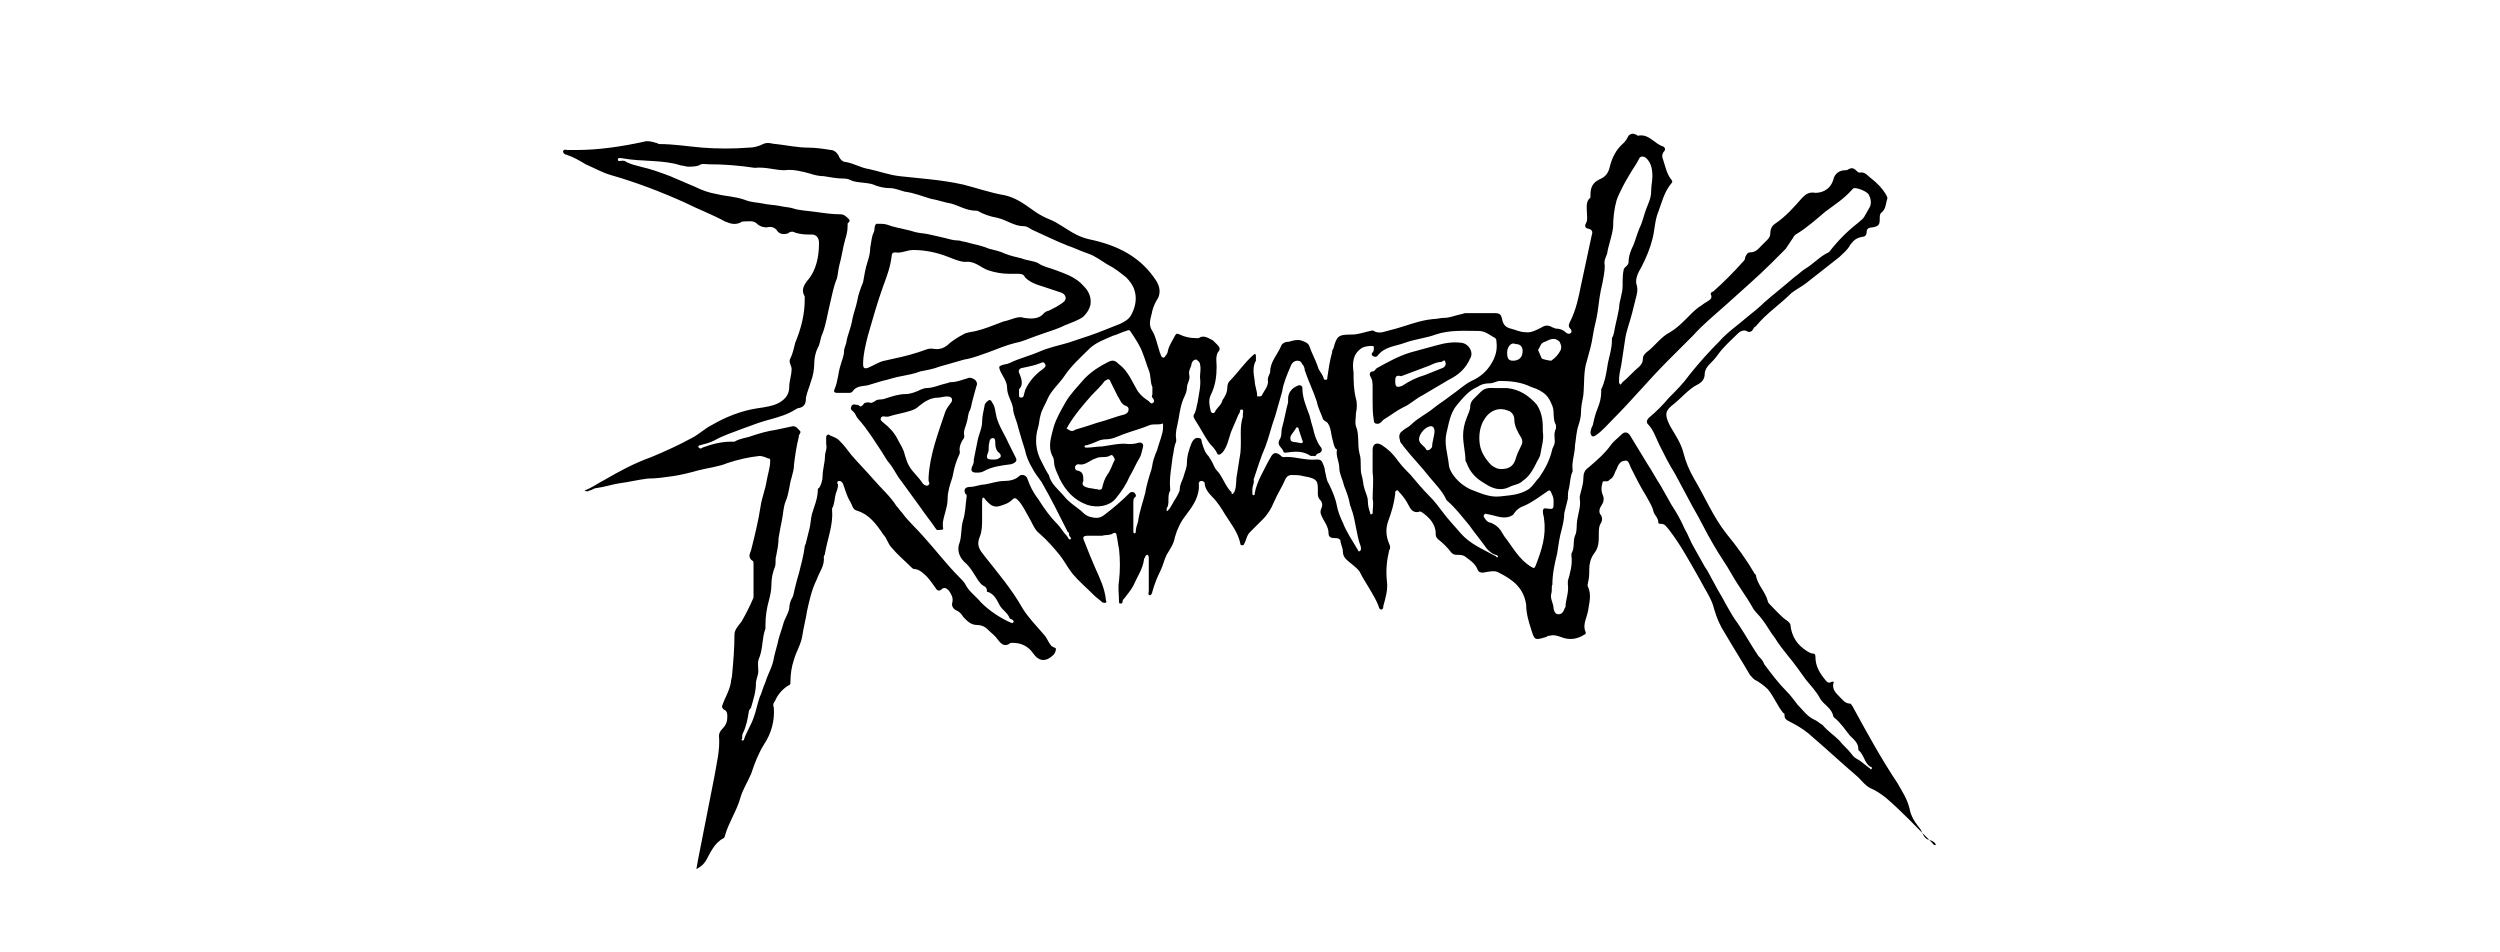 <?xml version="1.0" encoding="UTF-8"?> <svg xmlns="http://www.w3.org/2000/svg" width="210" height="80"> <path d="M162.6 71c-.2 0-.2-.1-.3-.2-1.3-1.3-2.5-2.6-3.9-3.8-.4-.3-.8-.6-1.3-.8-.4-.2-.7-.6-1-.9-1.4-1.2-2.8-2.5-4.2-3.7-.5-.4-1-.7-1.6-1-.2-.1-.4-.2-.4-.5 0-.1 0-.2-.1-.2-.5-.6-.8-1.4-1.3-2-.3-.3-.6-.5-.9-.7-.3-.1-.4-.3-.6-.5-.7-1.2-1.4-2.3-2.1-3.5-.4-.6-.7-1.3-.9-2-.2-.9-.8-1.7-1.2-2.5-.8-1.4-1.6-2.9-2.6-4.2-.2-.2-.3-.5-.7-.5-.1 0-.2 0-.2-.1 0-.4-.3-.6-.4-.9-.1-.5-.4-.9-.6-1.3-.5-.8-.9-1.6-1.3-2.4-.1-.2-.2-.7-.5-.6-.4 0-.6.4-.7.7-.2.3-.2.7-.6.9l-.1.1c-.2.1-.5-.1-.5.2-.1.3-.1.6 0 .9.2.4.1.7-.1 1-.2.3-.2.6 0 .8.1.2.1.4 0 .6-.2.3-.2.6-.2 1 0 .6 0 1.1-.4 1.6-.3.4-.4.9-.4 1.3s0 .7-.1 1.1c0 .1-.1.3 0 .4.3.7.1 1.3 0 2-.1.6-.5 1.2-.2 1.8 0 .1 0 .2-.1.2-.6.4-1.3.5-2 .2-.3-.1-.6-.2-.9-.1-.1 0-.2 0-.3.1-1 .3-1 .3-1.3-.7-.2-.6-.4-1.3-.4-2-.2-1.4-1.1-2.1-2.3-2.7-.3-.2-.8-.1-1.3 0-.2 0-.4 0-.5-.3-.2-.5-.7-.8-1.1-1.1-.2-.1-.5-.1-.7-.1-.2 0-.3-.1-.4-.2-.3-.4-.7-.8-1.1-1.1-.2-.2-.2-.3-.2-.5 0-.8-.6-1.4-1.2-1.8-.1 0-.2-.1-.2 0-.5.1-.7-.2-.9-.6-.2-.4-.5-.8-.8-1.1-.1-.2-.2-.1-.3 0v.2c-.1.8-.3 1.5-.6 2.3-.2.6-.2 1.2.1 1.9.1.2.1.4 0 .5-.2.8-.3 1.7-.2 2.6.1.7-.1 1.4-.3 2.1 0 .1 0 .3-.2.3-.1 0-.2-.2-.2-.3-.4-1-1.1-1.9-1.6-2.9-.3-.4-.8-.7-1.1-1-.2-.2-.3-.4-.3-.7 0-.3-.2-.6-.2-.9-.1-.2-.3-.2-.5-.2-.3 0-.5-.1-.5-.4 0-.6-.4-1-.6-1.5-.1-.2-.1-.4 0-.6.1-.2.1-.5-.1-.7-.2-.2-.2-.4-.2-.6 0-.9.1-1.2-1.2-1.4-.3-.1-.7-.1-1-.1-.2 0-.4.1-.5.3-.3.7-.7 1.3-1 2-.2.5-.5 1-.9 1.4l-1.1 1.1c-.3.3-.3.7-.5 1 0 .1-.1.1-.2.1s-.1-.1-.1-.1c-.2-1-.8-1.7-1.3-2.5-.3-.5-.6-1-1.1-1.5-.3-.3-.6-.7-.6-1.1 0-.1-.1-.2-.3-.2-.1 0-.2.1-.2.2.1 1.1-.5 1.9-1.1 2.7-.4.5-.7 1.1-.9 1.8-.1.6-.4 1-.7 1.5-.2.4-.3.9-.5 1.3-.3.6-.5 1.1-.7 1.8 0 .1-.1.3-.2.3-.2 0-.1-.2-.1-.4v-2.7c0-.1 0-.2-.1-.3-.1 0-.2.1-.2.2-.1.1-.1.2-.1.2-.1.8-.6 1.5-.9 2.2-.2.4-.5.7-.7 1-.1.1-.2.2-.2.3 0 .1 0 .2-.2.2-.1 0-.1-.1-.1-.2 0-.6-.1-1.1 0-1.7.1-.9.1-1.8 0-2.7-.1-.4-.1-.7-.2-1.1 0-.2-.1-.3-.3-.2-.3.2-.6.1-.9.2h-1.2c-.4 0-.5.1-.3.5.3.8.6 1.5.9 2.2.4.9.8 1.7.9 2.7 0 .1.1.2 0 .2-.1.1-.2 0-.3 0-.2-.2-.5-.4-.7-.6-.6-.6-1.3-1.2-1.8-1.8-.4-.5-.7-1.1-1.1-1.6-.5-.6-1-1.2-1.7-1.8-.4-.3-.6-.9-.9-1.4-.3-.5-.5-1-.9-1.4-.2-.2-.3-.2-.5 0-.3.3-.7.4-1 .5-.6.2-.9-.2-1.2-.5-.1-.1-.1-.2-.2-.2s-.1.2-.1.3v1.5c0 .5 0 1-.2 1.5-.3.7 0 1.1.4 1.6 1.1 1.4 2.3 2.8 3.2 4.4.5.8 1.1 1.4 1.7 2.1.3.3.4.6.6.9.1.1.1.2.2.2.1.1.3.1.3.2 0 .2-.1.4-.2.5-.6.6-1.2.6-1.7-.1-.4-.6-1-.9-1.7-.9h-.2c-.5.4-.8.1-1.1-.3-.2-.3-.5-.5-.8-.8-.3-.3-.6-.4-.9-.4-.6 0-.9-.4-1.2-.7-.1-.2-.3-.4-.5-.5-.3-.1-.5-.4-.4-.7.1-.4-.1-.7-.3-1-.2-.2-.4-.3-.6-.1-.2.2-.4.1-.5-.1-.3-.4-.6-.9-1-1.2-.2-.2-.5-.4-.8-.4-.1 0-.2-.1-.3-.2-.5-.5-1.1-1-1.6-1.6-.3-.3-.4-.8-.7-1.1-.6-.9-1.2-1.7-2.2-2-.4-.1-.4-.5-.6-.8-.3-.5-.4-1-.6-1.5-.1-.1-.1-.2-.3-.2-.2 0-.2.2-.1.3 0 .3-.1.5-.2.8-.1.4-.1.9-.3 1.2v.2c.1 1.2-.4 2.4-.6 3.6 0 .1-.1.2-.1.3.1.7-.4 1.3-.6 1.9-.4.8-.6 1.7-.8 2.6-.1.7-.3 1.4-.4 2.1-.1.7-.5 1.3-.7 2-.2.6-.3 1.2-.3 1.9 0 .2 0 .2-.2.3-.5.3-.9.8-1.1 1.3-.1.1-.2.3-.1.5.1 1.1-.2 2.2-.8 3.1-.5.8-.8 1.6-1.1 2.5-.3.7-.7 1.3-.9 2-.3 1.1-1 2.1-1.3 3.2 0 .1-.1.2-.1.2-.8.4-1.1 1.2-1.5 1.9-.2.3-.4.5-.8.7.1-.6.2-1.1.3-1.6.4-2 .8-4.1 1.2-6.1.2-1.2.5-2.3.4-3.5 0-.2.1-.4.3-.6.3-.3.4-.6.4-1 0-.2 0-.5-.3-.6-.1-.1-.2-.2-.1-.4.2-.6.6-1.2.7-1.9 0-.2.1-.4.1-.6.1-1.1.2-2.2.2-3.4 0-.4.3-.7.6-1.1.4-.7.7-1.3 1-2v-.3-2.5c0-.1 0-.3-.1-.3-.4-.3-.2-.6-.1-.9.3-1.2.6-2.4.8-3.7.1-.7.4-1.4.5-2.1.1-.6.3-1.1.3-1.7 0-.1 0-.2-.2-.2-.2-.1-.5-.2-.7-.2-.9.1-1.8.3-2.7.6-.7.3-1.6.4-2.4.6-.7.2-1.5.4-2.2.5-.7.1-1.4.2-2.1.2-.8.1-1.6.3-2.4.4-.6.1-1.2.3-1.9.4-.2 0-.4.2-.6.2-.1.1-.2.1-.4 0 .6-.2 1.1-.6 1.7-.9 1.2-.7 2.5-1.4 3.9-1.9 1.2-.5 2.3-1 3.4-1.6.6-.3 1.1-.8 1.7-1.1 1.2-.7 2.5-1.2 3.8-1.4.7-.1 1.4-.2 1.9-.5s.8-.7.8-1.3c0-.5.2-1 .2-1.5 0-.3-.3-.6-.1-.9.2-.4.3-.9.4-1.3.5-1.2.8-2.4.8-3.6v-.3c-.3-.5-.1-.9.2-1.3.8-.9 1-2.1 1-3.2 0-.4-.2-.7-.6-.7-.5 0-1 0-1.5-.2-.2-.1-.4 0-.5.1-.3.1-.7.1-.9-.2-.2-.3-.5-.4-.9-.3-.3 0-.6-.1-.8-.3-.3-.3-.7-.2-1.1-.2-.1 0-.2 0-.3.1-.5.2-.8.1-1.3-.1-1.1-.6-2.2-1-3.4-1.6-2-.9-4.1-1.7-6.2-2.3-.7-.2-1.4-.6-2.1-.9-.5-.3-1-.6-1.6-.8-.1 0-.3-.1-.3-.3.1-.2.2-.1.4-.1h.7c1.9 0 3.9-.3 5.7-.7.3-.1.7 0 1 .1.1 0 .2.1.3.1 1.2 0 2.4.2 3.6.3 1.3.1 2.6.1 3.9 0 .4 0 .8-.1 1.2-.3.4-.2.8 0 1.1 0 .9.1 1.8.3 2.7.3.6 0 1.3.1 1.9.2.3 0 .6.3.7.6.1.2.3.4.5.4.7.1 1.3.5 2 .6.9.2 1.7.5 2.6.6 1.8.2 3.5.3 5.3.7 1.2.3 2.3.7 3.5.9.9.2 1.6.7 2.3 1.2.4.3.9.6 1.4.8.8.3 1.5.9 2.3 1.3.4.2.7.3 1.1.4 2.4.5 4.4 1.5 5.7 3.6.2.4.3.8.1 1.3-.2.3-.4.7-.5 1.1-.1.6-.4 1.1 0 1.7.3.5.4 1.1.6 1.7 0 .1.1.2.1.3.1.3.3.3.4.1.1-.1.2-.3.2-.4.1-.5.4-.9.6-1.3.1-.2.2-.2.4-.1.4.2.9.3 1.3.3h.3c.4-.3.8 0 1.2.2l.3.3c.2.2.4.4.1.7-.2.4-.1.8-.1 1.2 0 .8-.1 1.6-.5 2.4-.2.4-.1.9 0 1.3 0 .1.1.2.2.2s.2-.1.2-.2c.2-.3.5-.5.6-.9.2-.3.4-.6.4-1.1 0-.2.1-.4.2-.5.7-.7 1.2-1.5 2-2.2.1-.1.2-.1.2.1v.4c-.3.5-.2 1.1-.1 1.7 0 .4.2.8.2 1.2 0 .1 0 .1.1.1s.3 0 .3-.1c.2-.4.6-.8.5-1.3 0-.3.2-.5.2-.7 0-.8.6-1.4.9-2.1.1-.3.4-.4.7-.4.3-.1.7-.2 1-.1.3.1.6.2.7.5.2.6.5 1.1.7 1.7.1.4.4.6.5 1 0 .1.1.1.2.1s.1-.1.1-.2c.1-.7.2-1.4.4-2.1 0-.1 0-.2.1-.3.3-1.1.4-1.2 1.6-1.2.5 0 1-.2 1.5-.3.1 0 .2-.1.3 0 .5.3 1 0 1.5-.1 1.2-.3 2.3-.8 3.5-.9.3 0 .6-.1.9-.1.5 0 .9-.2 1.4-.3.1 0 .3-.1.4-.1h2.4c.5 0 .6.1.7.6.1.4.3.6.7.7.4.1.8.3 1.2.3.5.1 1-.2 1.4-.4.3-.2.6-.2.9 0 .1 0 .2.1.3.1.3 0 .6.1.8.3.1.1.3.2.4.1.2-.1.1-.3 0-.4-.2-.2-.1-.4 0-.6.5-1 .7-2 .9-3l.9-4.2c.1-.3.1-.5-.3-.6-.2 0-.3-.2-.2-.4.2-.3.1-.7.1-1 0-.4-.1-.9.3-1.2v-.2c0-.7.2-1.1.9-1.4.4-.2.6-.5.7-.9.2-.8.5-1.5 1.2-2.1.2-.2.3-.4.4-.6.2-.2.4-.2.6-.1.1 0 .1.1.2.1.9-.2 1.4.7 2.1.9.2.1.2.3.1.4-.2.2-.2.5-.1.7.2.6.3 1.2.7 1.7.1.1.1.2 0 .3-.6.7-.8 1.6-1.1 2.4-.3.7-.3 1.6-.5 2.3-.2.8-.5 1.5-.9 2.3-.3.5-.6 1.1-.4 1.6.1.4 0 .7-.1 1.1l-.3 1.2c-.2.8-.5 1.5-.6 2.3-.1.7-.2 1.3-.3 2-.1.5-.2.9-.2 1.4 0 .1 0 .2.1.3.1 0 .1-.1.2-.2.5-.4.9-.9 1.4-1.3.2-.2.3-.4.3-.6 0-.3.1-.4.3-.6.7-.5 1.2-1.3 2-1.7 1-.6 1.6-1.5 2.4-2.1.2-.1.4-.3.6-.4.3-.2.6-.3.4-.7 0-.1.1-.2.2-.2.9-.8 1.7-1.6 2.5-2.5.1-.1.2-.2.2-.4.1-.2.2-.4.4-.4.5 0 .7-.3 1-.6l.5-.5c.1-.1.2-.3.2-.4 0-.4.1-.7.4-.9.9-.6 1.6-1.4 2.3-2.2.3-.3.6-.5 1.1-.4.7 0 1.3-.4 1.5-1.1.1-.5.5-.8 1-.8.1 0 .2 0 .3-.1.2-.1.4-.1.6.1.1.1.2.2.3.2.5-.1.7.3 1 .5.5.4.9.8 1.2 1.3.1.2.2.3.1.5-.1.4-.1.8-.5 1.1-.1.1-.1.3-.1.5 0 .5-.1.6-.6.7-.3 0-.5.1-.5.4 0 .3-.2.4-.4.4-.5.1-.7.3-1 .7-.2.4-.6.7-.9 1-.9.7-1.9 1.5-2.8 2.2-.4.3-.8.5-1.2.8-1 1-2.1 1.7-3 2.8-.1.1-.2.1-.2.2-.1.2-.3.4-.6.2-.2-.1-.5 0-.7.2-.6.6-1.2 1.1-1.7 1.8-.2.3-.5.6-.7.8-.2.2-.4.5-.4.8 0 .4-.2.7-.6.9-.8.4-1.4 1.2-2.2 1.8-.6.5-.5.9-.1 1.7.4.7.9 1.4 1.1 2.2.2.8.5 1.5.9 2.2.9 1.5 1.6 3.2 2.7 4.6.9 1.1 1.7 2.2 2.4 3.4l.1.1c.1.8.8 1.4 1 2.2 0 .1.1.2.2.3.5.5.9 1 1.5 1.4.1.1.2.2.2.3.1 1 .6 1.7 1.4 2.2.2.1.3.2.5.2s.2.2.2.3c0 .8.4 1.4.9 2 .1.1.2.2.4.1s.3 0 .2.1c-.1.5.2.8.5 1.1.3.3.5.6.9.6.1 0 .1.1.2.2 1.2 2.2 2.4 4.4 3.8 6.5.4.7.8 1.3 1 2.1.1.6.4 1.1.8 1.6.3.3.3.8.7 1 .7.2.7.4.7.5zM52.3 13.3c-.1 0-.4-.1-.4.1s.2.1.4.1c.1 0 .2 0 .3.1.4.2.8.3 1.2.4.9.2 1.7.5 2.5.8l2.1.9c.6.3 1.2.5 1.8.6.8.2 1.6.2 2.4.5.5.2 1 .2 1.5.3.4.1.9.1 1.4.2.4.1.8.1 1.1.2.6.2 1.3.2 1.9.3.7.1 1.4.2 2.1.2.3 0 .5.2.7.4.2.2-.1.3-.1.4v.2c0 .4-.1.8-.2 1.1-.2.7-.3 1.5-.5 2.2-.1.4-.1.7-.2 1.1-.3.7-.4 1.4-.6 2.2-.2.8-.3 1.6-.6 2.4-.2.4-.2.9-.4 1.2-.2.4-.3.9-.3 1.3 0 .5-.1 1.1-.3 1.6-.1.4-.3.8-.4 1.3 0 .5-.1.8-.7.9-.1 0-.1.1-.2.1-.6.4-1.3.6-2 .8-.8.2-1.6.5-2.4.8-.8.3-1.7.6-2.4 1-.4.2-.8.3-1.2.4-.1 0-.2.1-.1.2s.2.1.3 0c.8-.3 1.6-.5 2.4-.5h.3c.5-.3 1-.3 1.5-.5.6-.2 1.3-.4 2-.5.5-.1.9-.2 1.4-.3.3 0 .4.2.6.4.1.1 0 .2-.1.4v.1c-.2.8-.3 1.5-.4 2.3 0 .4-.1.7-.2 1.1-.2.6-.2 1.3-.5 2-.2.5-.2 1-.3 1.5-.1.5-.2 1-.3 1.6 0 .5-.1 1-.2 1.5-.1.3 0 .6-.1.9-.2.5-.3 1-.3 1.5s-.1.9-.2 1.3c-.2.7-.3 1.4-.3 2.1v.3c-.3.8-.2 1.6-.5 2.4-.2.4-.1.8-.1 1.2 0 .3-.2.7-.2 1 0 .7-.2 1.3-.4 2 0 .1-.2.2-.2.4-.1.6-.2 1.2-.5 1.8-.1.2 0 .4-.1.5 0 .1 0 .1.1.1s.1-.1.1-.1c.2-.6.6-1.2.8-1.8.2-.5.3-1.1.5-1.7.2-.4.3-.9.5-1.3.2-.7.6-1.3.7-2 .1-.5.3-1.1.4-1.6.1-.4.3-.9.4-1.3.1-.4.4-.8.5-1.3 0-.3.1-.6.2-.8.2-.3.2-.7.3-1 .1-.4.2-.8.3-1.1.2-.8.4-1.5.5-2.3 0-.1.1-.2.1-.3l.3-1.2c.1-.4.1-.8.2-1.2.2-.7.5-1.3.5-2.1 0 0 0-.1.1-.1.2-.3.3-.7.3-1 0-.6.2-1.1.2-1.7 0-.3.2-.6.1-1v-.6c0-.1.1-.2.2-.2.3.2.6.2.9.5.4.4.7.8 1 1.2.6.7 1.3 1.4 1.9 2.1.6.7 1.4 1.4 1.9 2.2.2.2.3.4.5.6.5.7 1.2 1.3 1.8 2 1 1.1 1.9 2.3 3 3.4.2.2.4.4.5.6.3.6.9 1 1.3 1.5.7.7 1.6 1.3 2.5 1.7.1 0 .1.1.2 0s0-.2 0-.2c-.1-.1-.3-.1-.3-.2-.2-.5-.7-.7-.9-1.2-.2-.4-.5-.9-1-1v-.1c0-.2-.1-.3-.3-.4-.2-.1-.3-.3-.4-.4-.4-.6-.7-1.2-1.2-1.6-.5-.5-.6-1.1-.4-1.6.2-.6.1-1.2.3-1.9.2-.6.2-1.3.3-2 0-.1 0-.2-.1-.2-.2-.4 0-.6.4-.6s.8-.2 1.2-.2c.6-.1 1.1-.3 1.7-.3.4 0 .9-.1 1.2-.4.2-.2.6-.1.7.2.2.6.5 1.2.9 1.7.5.8 1 1.5 1.6 2.1.3.3.5.7.8 1 .1.1.2.4.3.3.2-.1-.1-.2-.1-.4 0-.1 0-.2-.1-.2-.7-1.4-1.4-2.8-2.2-4.2-.3-.4-.6-.8-.8-1.2-.3-.5-.5-1-.6-1.5-.2-.6-.4-1.3-.6-2-.1-.5-.4-1-.4-1.5-.1-.6-.5-1.1-.5-1.7 0-.6-.4-1-.6-1.5-.1-.3-.1-.3.1-.4.2-.1.5-.1.7-.2.8-.4 1.7-.6 2.6-1 .7-.3 1.6-.5 2.3-.7l1.8-.6c.9-.3 1.8-.7 2.6-1 .4-.2.8-.4 1-.9.3-.6.4-1.3.2-1.9-.1-.4-.4-.8-.7-1.1-.5-.4-1-.8-1.6-1.1-.5-.3-1-.7-1.6-.9-.6-.2-1.2-.5-1.8-.7-1-.4-2-.9-2.9-1.3-.2-.1-.4-.3-.7-.3-.8 0-1.4-.5-2.2-.7-.6-.1-1.2-.3-1.7-.6H82c-.8 0-1.4-.4-2.1-.6-.6-.1-1.1-.3-1.7-.4-.7-.2-1.4-.5-2.2-.6-.4-.1-.8-.3-1.3-.3-.4 0-.8-.1-1.1-.2-.6-.3-1.3-.2-2-.4-.2-.1-.4-.2-.7-.2-.6 0-1.1-.1-1.7-.2-.4 0-.8-.1-1.1-.2-.7-.2-1.5-.4-2.2-.3-.8 0-1.6-.3-2.5-.2-1.3-.2-2.6-.3-3.9-.3-.3 0-.5-.1-.8.1-.3.1-.6.1-.9.1-.2 0-.4-.1-.6-.1-1.5-.5-3.3-.3-4.9-.6zm78 36.6c-.1.4.2.8.2 1.2 0 .1.1.5.4.5.3 0 .4-.2.5-.4 0-.1.1-.2.1-.2 0-.6.3-1.2.2-1.9v-.3c.2-.7.4-1.4.3-2.1v-.2c.3-.5.1-1 .3-1.5.2-.4.1-.9.2-1.4.1-.6.3-1.1.2-1.7v-.2c.1-.5.3-1 .3-1.5 0-.4.1-.7.4-.9.7-.6 1.4-1.2 1.9-1.9.2-.3.6-.6.9-.9.3-.3.6-.2.8.2.5.8.9 1.5 1.4 2.3.4.6.7 1.2 1.1 1.8.3.5.6 1.1.9 1.6.4.6.8 1.3 1.1 2 .3.5.5 1.1.8 1.6.3.5.6 1.1.9 1.6.3.4.5.9.8 1.4.3.6.7 1.2 1 1.8.3.5.6 1.1 1 1.6.6.9 1.1 1.8 1.7 2.7.2.2.4.4.5.7.6.8 1.2 1.6 1.9 2.3.3.3.6.7.9 1.1.5.5.8 1 1.5 1.3.2.1.4.3.6.4.4.5.9.8 1.4 1.3.3.4.7.7 1 1.1.1.1.2.3.4.4.4.2.7.5 1.1.8.1 0 .1.2.2.1s0-.2-.1-.2c-.5-.3-.5-1-1-1.4v-.1c0-.5-.4-.8-.7-1.1-.4-.5-.8-1.1-1.3-1.5l-.1-.1c-.1-.7-.8-1-1.1-1.5-.3-.6-.8-1.1-1.2-1.6-.5-.7-1-1.4-1.5-2-.4-.5-.8-1-1.1-1.5-.4-.5-.7-1.1-1.1-1.6-.2-.3-.6-.6-.8-1-.5-.9-1.2-1.8-1.7-2.7-.5-.9-1.1-1.7-1.6-2.6-.6-1-1.1-2.1-1.7-3.1-.5-.9-1-1.9-1.5-2.8-.5-.8-.9-1.6-1.3-2.4-.3-.6-.5-1.3-1-1.8-.1-.1-.1-.3.1-.5.6-.5 1.2-1.1 1.7-1.7.6-.6 1.2-1.2 1.7-1.9.8-1 1.6-1.9 2.5-2.8.7-.8 1.6-1.4 2.4-2.1.5-.4 1-.8 1.4-1.2.8-.7 1.7-1.4 2.5-2.1.3-.2.6-.5.9-.7.7-.4 1.3-1.1 2-1.4l.1-.1c.7-.9 1.5-1.7 2.4-2.4.2-.2.4-.3.5-.5.1-.2.3-.5.4-.7.2-.3.2-.7 0-1.1-.1-.3-.9-.6-1.2-.6-.1 0-.1 0-.2.1-.7.8-1.5 1.3-2.3 1.9-.7.6-1.5 1.3-2.3 1.8-.2.1-.3.2-.4.4l-.6.9-1.2 1.2c-1.2 1.2-2.5 2.3-3.7 3.4-1 .9-2 1.7-2.9 2.7l-2.1 2.1c-1.6 1.6-3 3.3-4.6 4.9-.5.5-.9 1-1.5 1.4-.2.1-.3.1-.4-.2 0-.3.1-.5.2-.7.1-.5.2-.9.4-1.4.2-.5.3-.9.3-1.4v-.2c.3-.6.4-1.2.5-1.8.1-.8.4-1.5.4-2.3v-.2c.2-.3.2-.7.3-1.1.1-.4.2-.9.3-1.4 0-.6.3-1.2.3-1.9 0-.5 0-1 .1-1.4.1-.2.4-.3.4-.6 0-.5.2-1 .4-1.4.2-.5.3-.9.5-1.4.3-.6.4-1.2.6-1.7.2-.5.4-.9.4-1.5 0-.4.1-.8.1-1.2 0-.6-.1-1.1-.5-1.5-.2-.2-.5-.2-.6 0-.2.4-.4.7-.6 1-.3.5-.6 1-.8 1.4-.2.4-.4.8-.5 1.1-.2.7-.3 1.5-.3 2.3-.1.8-.4 1.5-.5 2.2-.1.3-.3.6-.2 1 0 .5-.1 1-.2 1.5-.2.8-.3 1.6-.4 2.4-.1.7-.3 1.3-.4 2-.1.7-.3 1.4-.5 2.1-.3.9-.2 1.9-.3 2.9-.1.5-.2 1-.2 1.5 0 .3-.1.7-.2 1-.2.6-.2 1.1-.3 1.7 0 .7-.3 1.4-.2 2.1v.1c-.2.4-.2.9-.3 1.4-.1.3-.1.6-.1.9l-.3 1.2c0 .4-.1.9-.2 1.3-.2.7-.3 1.4-.4 2.1-.2.8-.4 1.7-.4 2.6-.1.2 0 .5-.1.8zm-15-10.2v-1.9c0-.5.3-.7.8-.4.1.1.3.2.4.3.4.3.7.7 1 1.1.3.4.7.8 1 1.1.5.6 1 1.2 1.6 1.8.4.4.7.8 1 1.2.5.7 1.1 1.3 1.6 1.9.8.9 1.8 1.3 2.9 1.9.1 0 .1.2.2.1s-.1-.2-.2-.2c-.3-.1-.5-.3-.7-.5-.5-.7-1-1.3-1.5-2-.6-.7-1.1-1.4-1.8-2l-.1-.1c-.3-.7-.9-1.3-1.4-1.9-.7-.9-1.5-1.7-2.2-2.6-.1-.2-.3-.3-.3-.5-.1-.3-.1-.6.2-.8.2-.2.5-.3.7-.5.6-.6 1.3-.9 1.9-1.4.5-.4 1-.7 1.5-1.1.6-.4 1.1-.9 1.7-1.2.7-.3 1.3-.8 1.7-1.5.3-.5.5-1.1.4-1.8 0-.1 0-.2-.1-.3-.4-.2-.8-.6-1.4-.6-1.2 0-2.4-.1-3.6.3-.8.3-1.8.4-2.6.7-.8.3-1.7.3-2.3 1.1-.1.1-.2.1-.4 0-.1-.1-.1-.2 0-.3.1-.1.1-.2.1-.3v-.2c-.2-.1-.9 0-1.1.2-.7.5-.7 1.3-.6 2 0 .7 0 1.4.2 2.2.1.3.1.8 0 1.2 0 .4-.1.8 0 1.1.3.7.1 1.5.3 2.3.2.6 0 1.3.2 1.9.1.3.1.7.2 1 .1.4.3.7.3 1.1 0 .4.1.7.2 1 0 .1 0 .1.1.1s.1-.1.1-.1c0-.4.1-.8 0-1.2 0-.8.1-1.5 0-2.2zm-20.1 3.6v1.3c0 .1 0 .2.1.2s.1-.1.1-.1c0-.3.1-.6.2-.9.1-.8.4-1.6.6-2.4.1-.6.3-1.3.5-1.9.1-.3.1-.6.2-.9.1-.3.2-.6.3-.8.1-.4.3-.9.4-1.3.1-.3.1-.6.1-.8 0-.1-.1-.2-.1-.1-.3.1-.7 0-1 .1-.7.3-1.5.5-2.3.8-.5.2-.9.4-1.4.4-.3 0-.6.1-.8.2-.2.1-.5.2-.8.3-.1 0-.2 0-.2.1s.1.1.2.1c.4 0 .9-.1 1.3-.1.7-.1 1.5-.3 2.2-.2.2 0 .5 0 .8-.1.3-.1.5.1.4.4-.1.3-.1.6-.3.9-.3.5-.5 1-.8 1.5-.3.7-.7 1.3-1.2 1.9-.5.6-1.5.8-2.4.5-1.1-.4-1.8-1.2-2.3-2.2-.1-.3-.3-.6-.4-1-.1-.3 0-.6-.2-.9-.4-.8-.1-1.6.1-2.4.2-.7.6-1.4 1-2.1.4-.7 1-1.3 1.6-2 .6-.6 1.2-1 2-1.4.4-.2.6-.1.9.2.8.6 1.1 1.5 1.6 2.3.3.4.6.6.9.8.1.1.2.3.4.1.1-.1 0-.3-.1-.4-.1-.1 0-.2 0-.3v-.6c-.2-.4-.1-.9-.3-1.4-.2-.5-.3-.9-.5-1.4-.2-.6-.6-1.2-1-1.8-.1-.2-.2-.2-.4-.1-.4.1-.7.3-1.1.4-.7.3-1.5.6-2 1.1-.7.7-1.5 1.4-2.1 2.3-.4.6-1.1 1.2-1.4 1.9-.2.5-.5.9-.6 1.4-.1.3-.1.7-.2 1-.3 1-.2 2 .3 2.9.2.4.4.8.6 1.1.2.8.8 1.2 1.3 1.8.4.5.9.8 1.4 1.2.2.2.4.4.7.5.4.1.8.2 1.2-.1.8-.6 1.5-1.2 2.2-1.9.1-.1.3-.1.4 0 .1.1.2.3 0 .4-.1.1-.1.3-.1.4v1.1zm10-2.2v.3c0 .1 0 .2.1.2s.1-.1.1-.2c.1-.5.3-1 .5-1.4.3-.6.6-1.2.9-1.7.2-.3.4-.3.7-.1.1.1.2.2.3.2.9-.1 1.8.3 2.8.2.2 0 .4 0 .5.3.1.2.2.5.2.7.1.3.1.7.3 1 .3.6.6 1.3.7 1.9.1.5.3 1 .5 1.4.3.8.8 1.5 1.2 2.2.1.1.1.3.2.2.2-.1.1-.3.1-.4-.2-.5-.3-1.1-.4-1.6-.1-.5-.2-1.1-.4-1.6 0-.1-.1-.2-.1-.3-.1-.6-.3-1.1-.5-1.6-.1-.5-.4-1-.4-1.5s-.3-1-.2-1.5c0 0 0-.1-.1-.1-.2-.3-.2-.6-.3-.9-.1-.4-.1-.9-.4-1.3-.1-.1-.4-.2-.4-.4-.2-.5-.4-.9-.5-1.4-.3-.9-.7-1.7-1-2.6 0-.2-.1-.4-.2-.5-.1-.2-.2-.3-.4-.3-.3 0-.5.2-.6.5-.3.7-.6 1.4-.7 2.1l-.6 2.1c-.3.8-.5 1.7-.8 2.5-.4.9-.7 1.9-1 2.8.1.2-.1.5-.1.8zm20.8.6c.8-.1 1.6-.1 2.4-.6.4-.3.6-.7.9-1 .2-.3.4-.6.6-1 .2-.4.4-.9.5-1.4.1-.2.2-.4.2-.6 0-.4-.1-.7.1-1.1v-.3c-.3-.5-.1-1.1-.3-1.6-.2-.5-.4-.9-.9-1.2-.3-.2-.6-.3-.9-.4-.8-.4-1.7-.5-2.6-.5-.3 0-.5.2-.9.2s-.7.1-1 .3c-.7.3-1.2.9-1.7 1.5-.6.7-.7 1.6-.9 2.4-.2.9.1 1.7.2 2.6 0 .2.1.5.3.8.4.6.9 1 1.5 1.3.8.3 1.6.7 2.5.6zM104.4 35v-.2c0-.1.1-.4-.1-.4s-.1.2-.2.3c0 .1-.1.1-.1.2-.2.5-.4.9-.6 1.4-.2.6-.3 1.2-.7 1.7-.2.2-.4.3-.5 0-.2-.4-.5-.6-.7-.9-.4-.6-.7-1.2-1.1-1.8-.1-.2-.2-.3-.1-.5.2-.3.2-.7.3-1 .1-.7.3-1.4.2-2.1 0-.4.1-.7 0-1.1 0-.2-.2-.3-.3-.4-.2 0-.3.1-.4.3 0 .3-.3.6-.2 1 .1.4-.2.7-.2 1.1 0 .2-.1.5-.2.7-.3.6-.4 1.3-.5 1.9-.1.6-.3 1.1-.2 1.7v.2c-.2.4-.2.9-.3 1.3-.1.9-.3 1.8-.2 2.7v.1c-.3.5 0 1.1-.3 1.5v.2c.1.1.1-.1.2-.1.2-.3.4-.7.6-1 .1-.2.3-.5.3-.7 0-.4.2-.7.3-1 .1-.4.3-.8.3-1.2 0-.6.2-1.2.4-1.7.1-.2.3-.5.6-.4.3 0 .2.3.3.5.1.3.2.7.5 1 .1.1.1.2.2.3.2.3.3.7.5.9.5.5.7 1.3 1.2 1.8.1 0 0 .2.1.2s.1-.1.2-.2c.2-.5.1-1 .2-1.4.1-.6.2-1.3.3-1.9.1-1.2-.1-2.1.2-3zm26.1 7.2c0-.2 0-.4-.1-.6-.2-.5-.2-.5-.6-.2-.6.4-1.1.8-1.8 1.1-.3.1-.6.3-.8.6-.1.2-.2.2-.4.3-.6.2-1.2-.1-1.8-.2-.1 0-.2-.1-.3 0-.1.1-.1.2 0 .3.1.2.3.4.5.4.5.2.8.5 1 .9.1.1.1.2.2.3.7.9 1.2 1.9 2.2 2.5.3.2.3.1.4-.1.5-1.3.9-2.5.7-3.9 0-.2-.1-.4-.1-.6 0-.1 0-.3.2-.3.7.1.7.1.7-.5zm-40.5-6c.1 0 .2 0 .3-.1.7-.2 1.3-.4 1.9-.6.8-.2 1.5-.5 2.3-.7.2-.1.3-.2.3-.4 0-.1 0-.2-.2-.3-.4-.1-.5-.5-.7-.8l-.6-1.2c-.1-.3-.2-.3-.5-.1-.3.4-.7.8-1.1 1.2-.7.8-1.4 1.6-2 2.6 0 .1-.1.1-.1.2.3.2.4.2.4.2zm1 4.2c-.2.4.1.5.5.6.2 0 .5.1.7.1.2.1.4 0 .4-.2.1-.4.2-.7.4-1 .3-.4.4-.8.6-1.2.1-.1 0-.2-.1-.4-.1-.1-.2-.1-.3 0-.2.1-.5.1-.7.1-.3 0-.4.1-.7.2-.4.2-.7.5-1.2.4-.1 0-.2 0-.3.2 0 .1 0 .2.1.3.6.1.6.4.6.9zm-5.4-7.7v.5c0 .1 0 .2.2.2.1 0 .2-.1.2-.2s.1-.3.1-.4c.3-.7.8-1.3 1.5-1.8.1-.1.3-.2.2-.4-.1-.2-.2-.2-.4-.1-.5.2-1 .3-1.5.4-.2 0-.4.2-.3.4.2.5.4 1 0 1.4zm43.6-3.3c.1.2.2.5.3.7.1.1.7.2.8.2.3-.2.6-.5.8-.9.1-.3 0-.5-.1-.7-.4-.4-.8-.2-1.2 0-.4.1-.4.4-.6.7zm-10 7.5c0 .3.3.5.5.7.1.1.1.3.3.2.1 0 .3-.2.3-.3 0-.4.2-.9.2-1.3 0-.2-.1-.4-.3-.4-.4 0-1 .6-1 1.1zm7.4-7.3c0 .5.1.7.5.7.5 0 .8-.3.8-.8 0-.4-.2-.6-.6-.6-.4-.2-.7.3-.7.7z"></path> <path d="M74 18.8c.4 0 .6.1.9.2.7.2 1.4.3 2 .5.4.1.8.1 1.2.2.4.1.9.2 1.3.3.4.1.7.2 1.1.2.2 0 .3.1.5.1.7.2 1.4.3 2.1.6.4.1.9.2 1.3.4.5.2 1 .3 1.4.4.5.2 1 .2 1.4.4.4.3 1 .4 1.5.6.8.3 1.7.6 2.3 1.3.4.4.7.9.6 1.6-.1.4-.3.7-.6 1-.4.3-1 .5-1.5.7-.8.4-1.6.6-2.4.9-.6.2-1.2.5-1.8.6-.8.2-1.5.5-2.3.8-.6.2-1.3.5-2 .6l-2.1.6c-.5.2-1.1.3-1.6.4-.5.2-1.1.3-1.6.4-.6.1-1.1.3-1.6.4-.3.1-.7.2-1 .3-.5.2-1.1 0-1.5.6-.1.1-.2.1-.3.1h-1c-.2 0-.3-.1-.2-.3.3-.7.3-1.4.5-2 .1-.4.3-.8.3-1.2 0-.3.2-.6.2-.8.1-.6.4-1.2.5-1.9.1-.5.3-1 .4-1.5.1-.6.3-1.1.5-1.6.1-.6.2-1.2.4-1.8.1-.3.2-.7.2-1.1.1-.5.1-.9.3-1.3.1-.2 0-.5.2-.7h.4zm12 7.9c.7.1 1.3.1 1.7-.4.1-.1.3-.2.4-.2.4-.2.8-.4 1.2-.7.3-.2.3-.6-.1-.8l-.9-.3c-.8-.3-1.6-.4-2.2-1-.1-.3-.4-.3-.6-.3h-.7c-.6 0-1.2-.1-1.8-.3-.6-.2-1.1-.8-1.9-.7-.4 0-.9-.2-1.4-.4-1-.4-2-.6-3-.6-.5 0-1 .3-1.5.2-.2 0-.3.1-.3.3-.1.9-.4 1.7-.7 2.5-.5 1.4-.9 2.8-1.3 4.2-.2.8-.4 1.6-.4 2.4 0 .3.1.4.4.3.5-.2.9-.5 1.4-.6.9-.2 1.9-.4 2.8-.7.4-.1.9-.4 1.3-.3.6.1 1-.1 1.4-.5.4-.3.7-.5 1.1-.7.3-.2.7-.2 1.1-.3.8-.2 1.5-.5 2.3-.8.6-.1 1.2-.5 1.7-.3zM71.9 34c.1 0 .2 0 .3.1.1.1.2 0 .3-.1.1-.2.3-.2.5-.2.2.1.3 0 .5-.1.2-.2.5-.1.8-.2.6-.2 1.2-.4 1.8-.4.4 0 .9-.2 1.3-.4.1 0 .2-.1.4-.1.6 0 1.2-.3 1.7-.4.1 0 .2-.1.4-.1.5 0 .9-.2 1.3-.3.2-.1.4-.1.7.1.2.2.2.4.1.6-.1.4-.2.7-.3 1.1-.1.3-.1.7-.3 1-.1.3-.1.6-.2.9-.1.4-.3.7-.2 1.1 0 .1 0 .2-.1.3-.2.3-.3.6-.3.9.1.3-.1.5-.2.8-.2.5-.3 1-.4 1.5-.2.6-.4 1.2-.4 1.8 0 .7-.3 1.3-.4 2v.3c0 .1.1.3-.1.3s-.4.1-.5-.1c-.4-.6-.9-1.2-1.3-1.8-.5-.7-1.1-1.5-1.6-2.2-.4-.5-.6-1-1-1.5-.2-.2-.4-.6-.6-.9-.6-.9-1.2-1.9-2-2.8-.2-.2-.2-.4-.4-.6-.1-.1-.3-.2-.2-.4 0-.1.1-.3.4-.2zm2.5 1c-.1 0-.3-.1-.4.1-.1.2.1.3.2.4.5.4.9.8 1.2 1.4.2.4.5.8.6 1.3.1.3.2.7.4 1 .3.5.8.9 1.1 1.4.1.1.2.2.4.2.2-.1.2-.2.1-.4v-.3c.1-1.9.8-3.7 1.4-5.5.1-.3.3-.5.5-.8.1-.1.1-.3 0-.4-.1-.1-.3-.1-.4-.1-.2 0-.5.1-.7.1-.6 0-1.1.3-1.6.7-.2.2-.4.3-.7.4-.6.2-1.3.3-1.9.5h-.2zM82 39.7c-.4 0-.5-.2-.3-.6.1-.2.1-.3.1-.5l.3-1.5c.1-.6.4-1.1.4-1.7 0-.4.1-.8.2-1.3 0-.2.2-.4.4-.5.2 0 .2.2.3.3.2.3.2.7.3 1.1.2.8.7 1.5 1 2.2l.6 1.2c.2.3 0 .5-.4.6-.8.1-1.6.2-2.3.6-.2.1-.4.1-.6.1zm1.4-1.1c.2 0 .4 0 .5-.1.2-.1.2-.2.1-.4-.3-.2-.4-.5-.4-.9 0-.2 0-.4-.2-.4s-.3.2-.3.4c-.1.3 0 .6-.1.8-.2.5-.1.6.4.6zM115.3 33.7v-1.1c0-.4 0-.7-.2-1-.1-.2 0-.4.2-.4s.2-.2.4-.3c.9-.5 1.8-1 2.8-1.3.7-.2 1.5-.4 2.2-.6.7-.2 1.4-.3 2.1-.2.6.1 1 .8.7 1.3-.4.9-1 1.4-1.8 1.8-.7.4-1.5.9-2.2 1.3-.6.3-1.1.8-1.6 1-.6.3-1.1.7-1.6 1-.2.1-.3.4-.6.4-.2 0-.3-.1-.3-.3-.1-.6-.1-1.1-.1-1.6zm1.9-1.7c0 .5.1.6.6.4.6-.4 1.2-.7 1.9-.9l1.5-.6c.2-.1.3-.3.2-.5 0-.2-.2-.1-.3 0-.3 0-.6.1-1 .3l-2.4.9c-.4-.1-.5 0-.5.4zM110.4 38.3h-.3c-.6-.4-1.2-.4-1.9-.3-.1 0-.4.1-.4-.1-.1-.3-.6-.5-.3-1 .2-.3.1-.7.2-1 .2-.7.3-1.4.5-2.1v-.3c0-.5.3-.9.8-1.1.2-.1.4 0 .4.2 0 .8.3 1.5.6 2.3.1.4.2.8.3 1.1.1.5.3 1.1.6 1.5.2.2.2.5-.2.6-.1 0-.2.3-.3.2zm-1.5-2.4s-.1 0 0 0c-.2.4-.6.7-.5 1 0 .3.5.2.7.3h.1c.2.1.3-.1.2-.2l-.3-.9c0-.2-.1-.2-.2-.2zM129.6 36.3c.1.6-.1 1.2-.2 1.8 0 .2-.2.5-.3.7-.3.6-.6 1.2-1.2 1.6-.3.3-.7.3-1.1.5-.8.4-1.5.1-2.1-.3-.7-.4-1.2-.9-1.5-1.7 0-.1-.1-.1-.1-.2 0-.7-.2-1.4-.2-2.1 0-.5.1-1 .3-1.5.1-.3.3-.6.3-1 0-.2.1-.4.3-.6l.6-.6c.4-.4.9-.3 1.3-.3h.9c1 .1 1.8.6 2.5 1.4.5.8.5 1.5.5 2.3zm-3.5 3.1c.6 0 1-.2 1.2-.8.1-.4.3-.8.5-1.2.1-.2.1-.4 0-.6-.3-.5-.6-1-.6-1.6 0-.3-.2-.6-.5-.7-.7-.3-1.5-.1-2 .7-.4.6-.5 1.4-.4 2.1.1.7.5 1.3 1 1.8.3.2.5.3.8.3z"></path> </svg> 